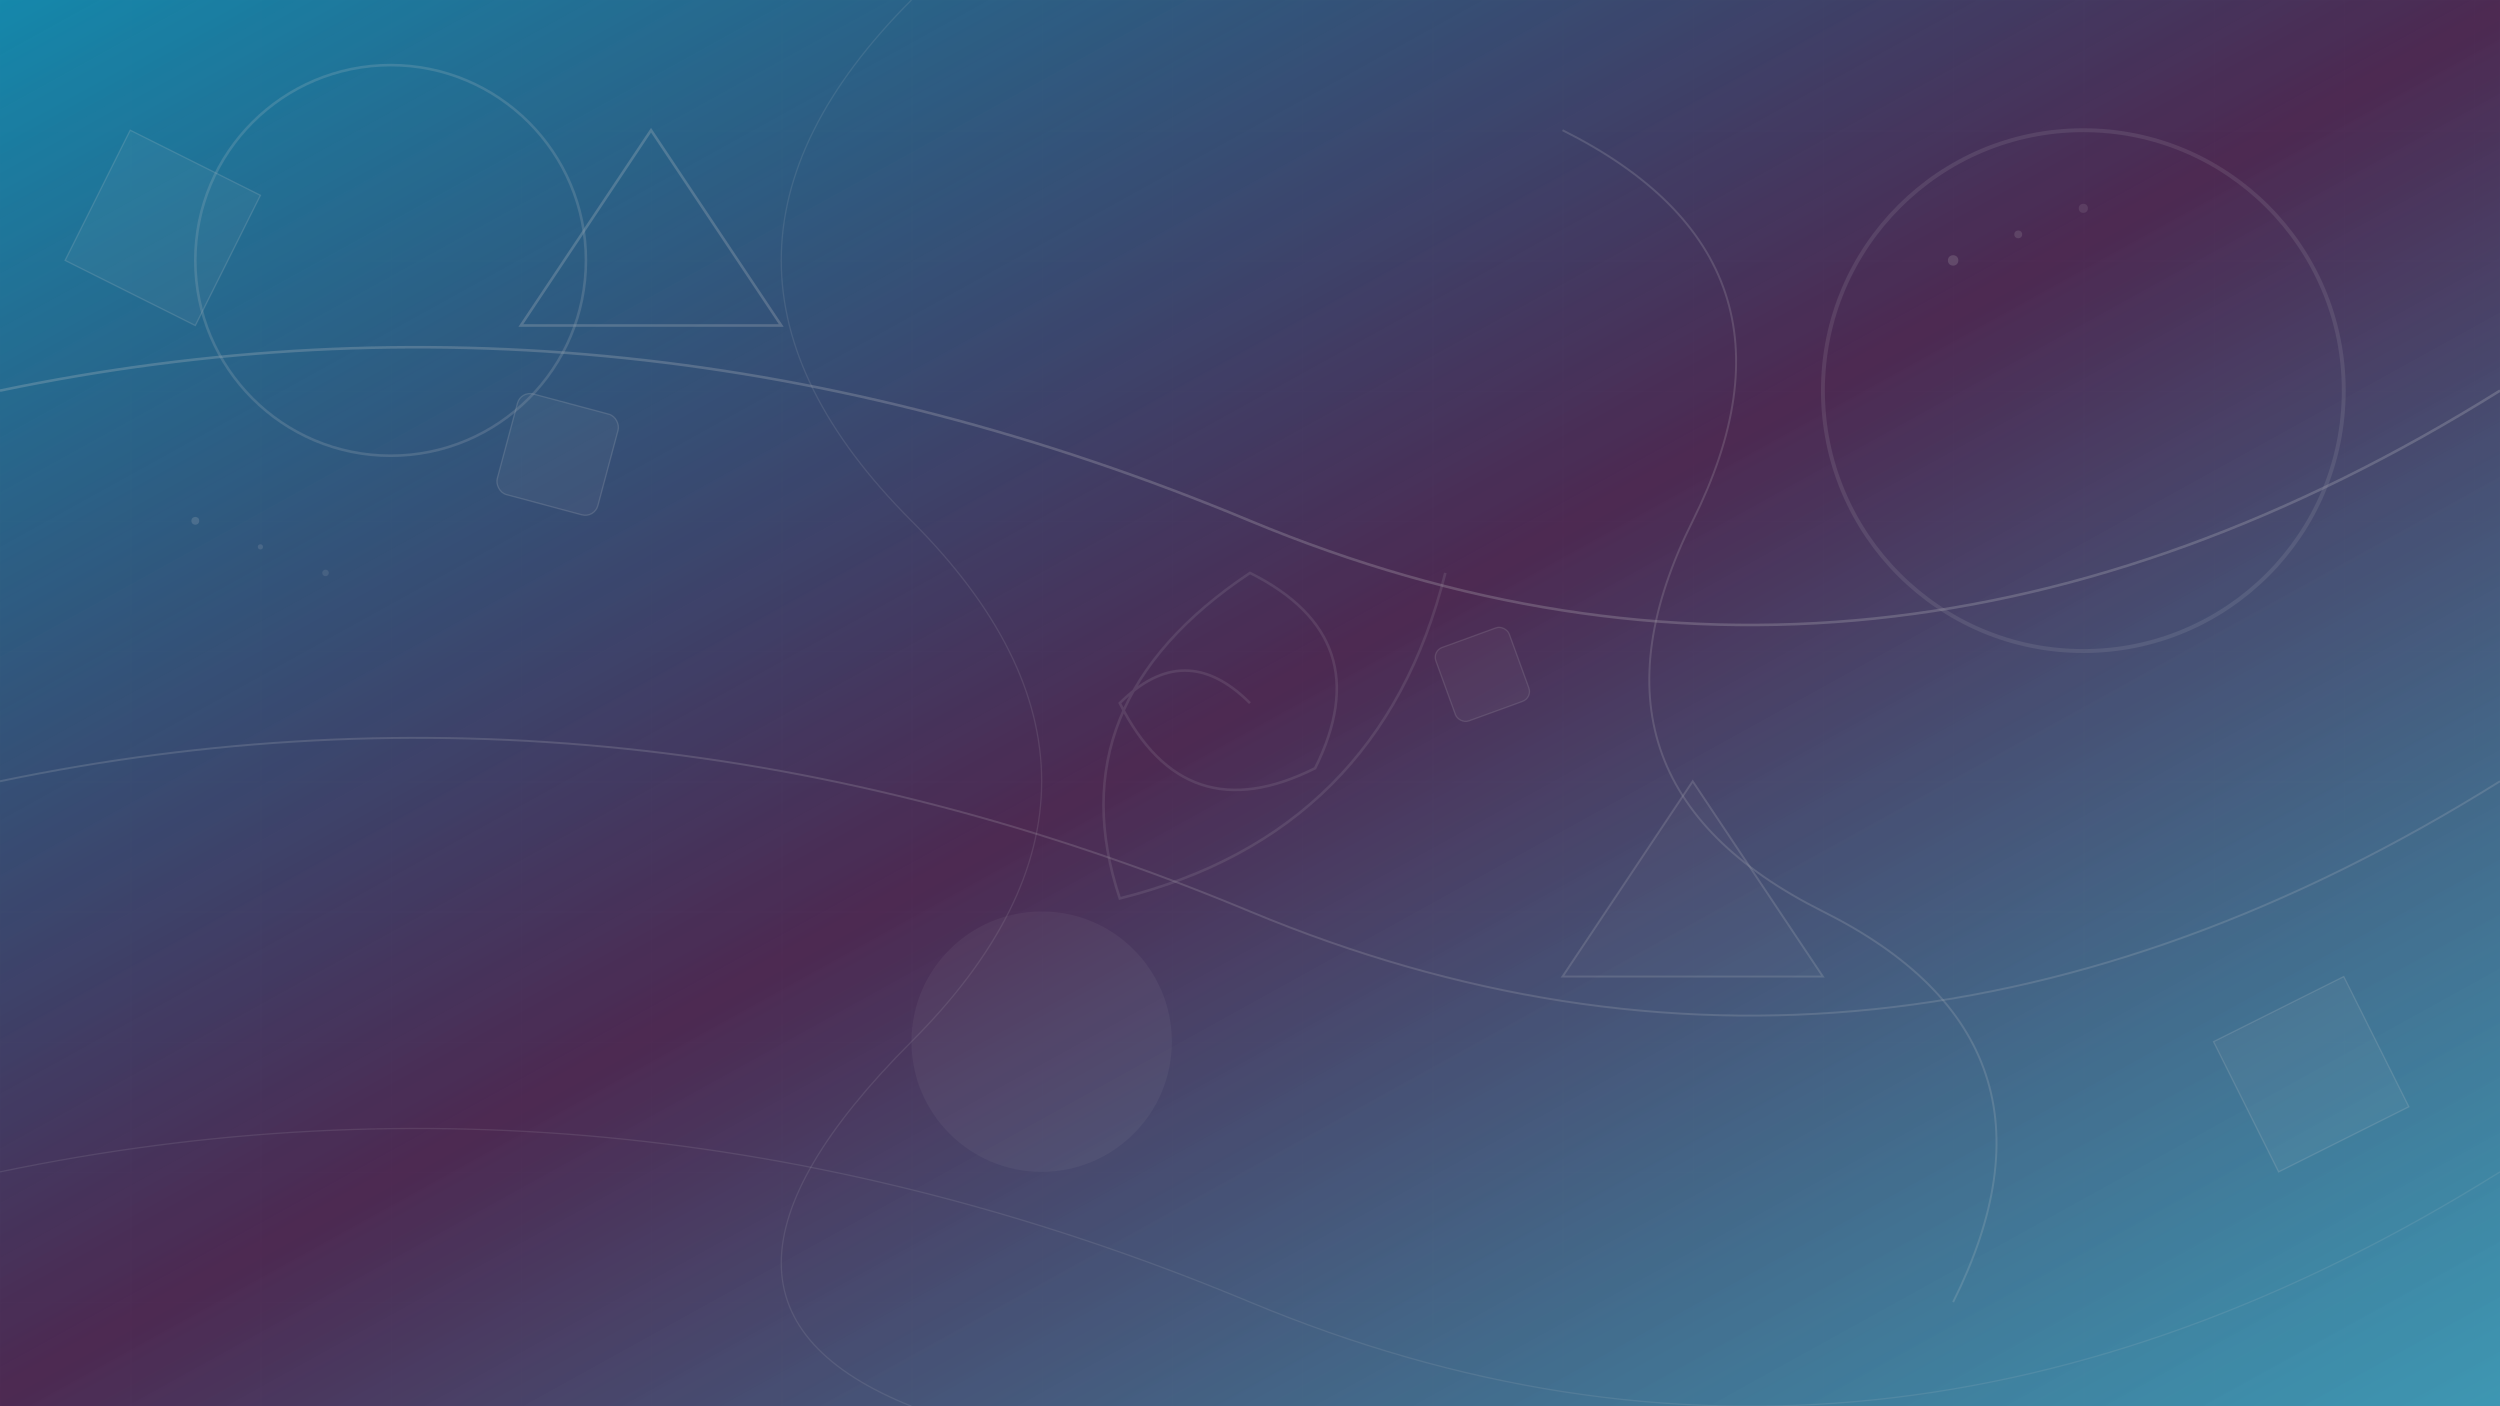 <svg width="1920" height="1080" viewBox="0 0 1920 1080" fill="none" xmlns="http://www.w3.org/2000/svg">
    <defs>
        <linearGradient id="bg-gradient" x1="0%" y1="0%" x2="100%" y2="100%">
            <stop offset="0%" style="stop-color:#00a0d1;stop-opacity:0.9" />
            <stop offset="50%" style="stop-color:#380140;stop-opacity:0.8" />
            <stop offset="100%" style="stop-color:#00a0d1;stop-opacity:0.7" />
        </linearGradient>
        <filter id="blur" x="-50%" y="-50%" width="200%" height="200%">
            <feTurbulence baseFrequency="0.02" numOctaves="3" stitchTiles="stitch"/>
            <feColorMatrix type="saturate" values="0"/>
            <feComponentTransfer>
                <feFuncA type="discrete" tableValues="0 0.2 0.4 0.6 0.8 1"/>
            </feComponentTransfer>
        </filter>
    </defs>
    
    <!-- Background -->
    <rect width="1920" height="1080" fill="url(#bg-gradient)"/>
    
    <!-- Abstract geometric shapes -->
    <g opacity="0.6">
        <!-- Large circles -->
        <circle cx="300" cy="200" r="150" fill="none" stroke="rgba(255,255,255,0.3)" stroke-width="2"/>
        <circle cx="1600" cy="300" r="200" fill="none" stroke="rgba(255,255,255,0.2)" stroke-width="3"/>
        <circle cx="800" cy="800" r="100" fill="rgba(255,255,255,0.1)"/>
        
        <!-- Geometric lines -->
        <path d="M0 300 Q480 200 960 400 T1920 300" stroke="rgba(255,255,255,0.4)" stroke-width="2" fill="none"/>
        <path d="M0 600 Q480 500 960 700 T1920 600" stroke="rgba(255,255,255,0.3)" stroke-width="1.5" fill="none"/>
        <path d="M0 900 Q480 800 960 1000 T1920 900" stroke="rgba(255,255,255,0.2)" stroke-width="1" fill="none"/>
        
        <!-- Polygons -->
        <polygon points="100,100 200,150 150,250 50,200" fill="rgba(255,255,255,0.1)" stroke="rgba(255,255,255,0.3)" stroke-width="1"/>
        <polygon points="1700,800 1800,750 1850,850 1750,900" fill="rgba(255,255,255,0.1)" stroke="rgba(255,255,255,0.3)" stroke-width="1"/>
        
        <!-- Triangles -->
        <polygon points="500,100 600,250 400,250" fill="none" stroke="rgba(255,255,255,0.4)" stroke-width="2"/>
        <polygon points="1300,600 1400,750 1200,750" fill="rgba(255,255,255,0.05)" stroke="rgba(255,255,255,0.3)" stroke-width="1.5"/>
        
        <!-- Dots pattern -->
        <g opacity="0.5">
            <circle cx="150" cy="400" r="3" fill="rgba(255,255,255,0.6)"/>
            <circle cx="200" cy="420" r="2" fill="rgba(255,255,255,0.5)"/>
            <circle cx="250" cy="440" r="2.5" fill="rgba(255,255,255,0.4)"/>
            <circle cx="1500" cy="200" r="4" fill="rgba(255,255,255,0.6)"/>
            <circle cx="1550" cy="180" r="3" fill="rgba(255,255,255,0.5)"/>
            <circle cx="1600" cy="160" r="3.5" fill="rgba(255,255,255,0.4)"/>
        </g>
        
        <!-- Curved abstract shapes -->
        <path d="M1200 100 Q1400 200 1300 400 Q1200 600 1400 700 Q1600 800 1500 1000" 
              stroke="rgba(255,255,255,0.3)" stroke-width="1.5" fill="none"/>
        <path d="M700 0 Q500 200 700 400 Q900 600 700 800 Q500 1000 700 1080" 
              stroke="rgba(255,255,255,0.2)" stroke-width="1" fill="none"/>
        
        <!-- Grid pattern -->
        <g opacity="0.2" stroke="rgba(255,255,255,0.3)" stroke-width="0.5">
            <defs>
                <pattern id="grid" width="100" height="100" patternUnits="userSpaceOnUse">
                    <path d="M 100 0 L 0 0 0 100" fill="none"/>
                </pattern>
            </defs>
            <rect width="1920" height="1080" fill="url(#grid)" opacity="0.3"/>
        </g>
        
        <!-- Floating elements -->
        <g transform="translate(400,300) rotate(15)">
            <rect x="0" y="0" width="80" height="80" rx="10" fill="rgba(255,255,255,0.1)" 
                  stroke="rgba(255,255,255,0.3)" stroke-width="1"/>
        </g>
        <g transform="translate(1100,500) rotate(-20)">
            <rect x="0" y="0" width="60" height="60" rx="8" fill="rgba(255,255,255,0.08)" 
                  stroke="rgba(255,255,255,0.25)" stroke-width="1"/>
        </g>
        
        <!-- Spiral -->
        <g transform="translate(960,540)">
            <path d="M0,0 Q-50,-50 -100,0 Q-50,100 50,50 Q100,-50 0,-100 Q-150,0 -100,150 Q100,100 150,-100" 
                  stroke="rgba(255,255,255,0.2)" stroke-width="2" fill="none"/>
        </g>
    </g>
    
    <!-- Overlay for better text readability -->
    <rect width="1920" height="1080" fill="rgba(0,0,0,0.2)"/>
</svg>
